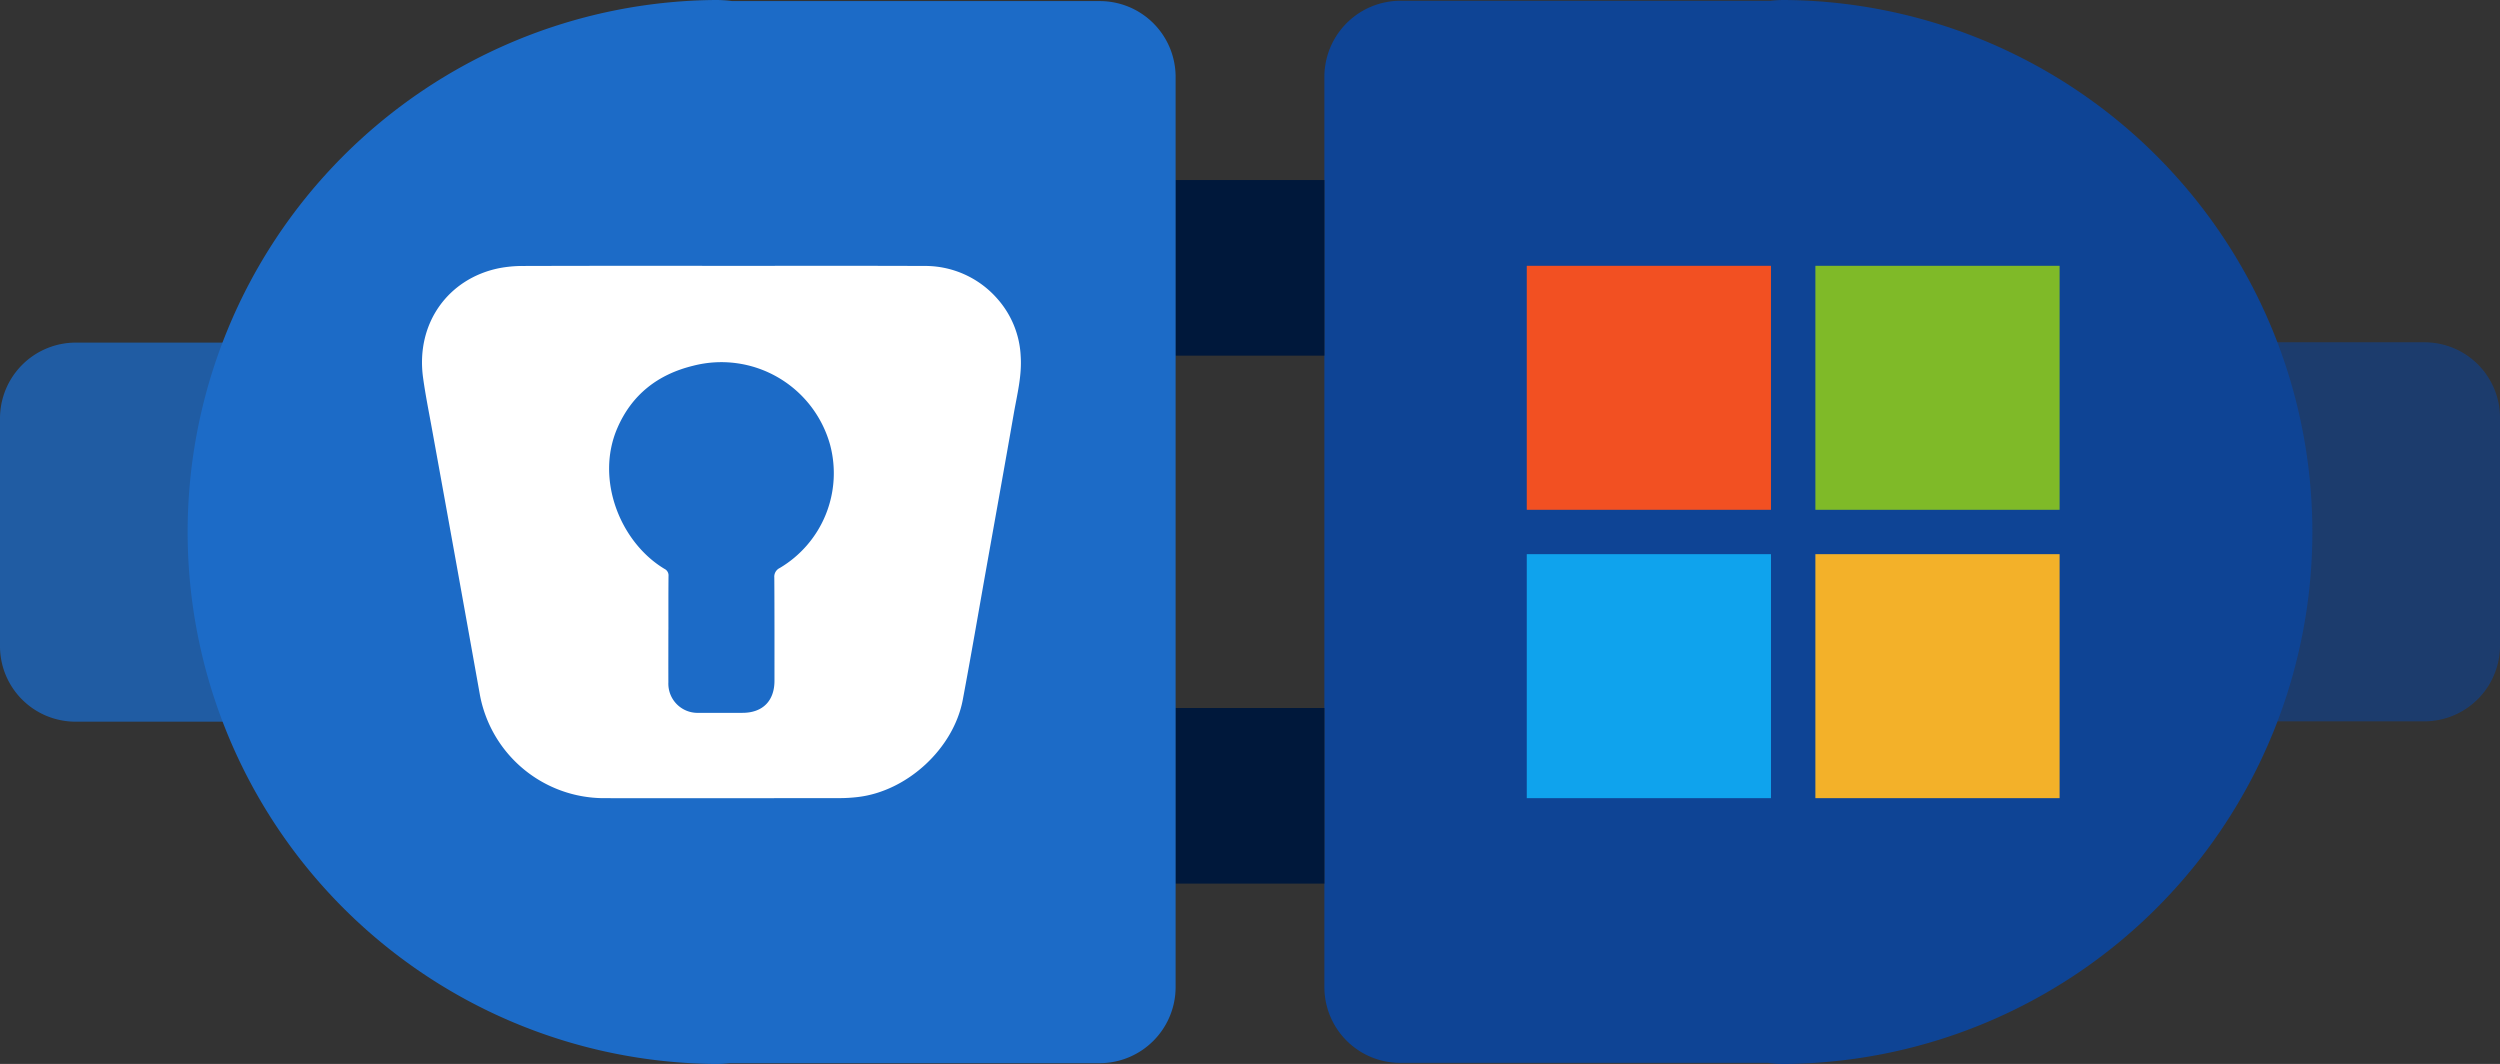 <svg xmlns="http://www.w3.org/2000/svg" width="558.748" height="237.794" viewBox="0 0 558.748 237.794">
  <rect x="0" y="0" width="558.748" height="237.794" fill="#333333" stroke="none"/>
  <g id="Group_24153" data-name="Group 24153" transform="translate(-777.682 -226.103)">
    <path id="_523631304" d="M53.351,18.96H90.578a16.873,16.873,0,0,1,16.943,16.777v51a16.943,16.943,0,0,1-16.943,16.943H53.962Z" transform="translate(1228.909 283.646)" fill="#0e4495" fill-rule="evenodd" opacity="0.6"/>
    <path id="Union_1" data-name="Union 1" d="M99.147,237.549H16.94A16.942,16.942,0,0,1,0,220.774c0-.057,0-.112,0-.167V17.117A17.015,17.015,0,0,1,16.943.173H99.717A26.441,26.441,0,0,1,102.755,0a118.9,118.9,0,0,1,0,237.794A26.363,26.363,0,0,1,99.147,237.549Z" transform="translate(1073.682 226.103)" fill="#0e4495"/>
    <path id="_523631088" d="M1.723,1.9H35.042V41.145H1.723Z" transform="translate(1038.641 264.443)" fill="#00183b" fill-rule="evenodd"/>
    <path id="_523631088-2" data-name="_523631088" d="M1.723,1.9H35.042V41.145H1.723Z" transform="translate(1038.641 382.443)" fill="#00183b" fill-rule="evenodd"/>
    <g id="Group_24072" data-name="Group 24072" transform="translate(1118.915 285.511)">
      <path id="Path_13216" data-name="Path 13216" d="M54.581,0H0V54.532H54.581Z" fill="#f25022"/>
      <path id="Path_13217" data-name="Path 13217" d="M54.581,0H0V54.532H54.581Z" transform="translate(0 64.447)" fill="#0fa3ed"/>
      <path id="Path_13218" data-name="Path 13218" d="M54.581,0H0V54.532H54.581Z" transform="translate(64.504 0)" fill="#7fba28"/>
      <path id="Path_13219" data-name="Path 13219" d="M54.581,0H0V54.532H54.581Z" transform="translate(64.504 64.447)" fill="#f3b129"/>
    </g>
    <path id="_523631304-2" data-name="_523631304" d="M53.351,18.96H90.578a16.873,16.873,0,0,1,16.943,16.777v51a16.943,16.943,0,0,1-16.943,16.943H53.962Z" transform="translate(885.203 406.355) rotate(180)" fill="#1b6ac7" fill-rule="evenodd" opacity="0.76"/>
    <path id="Union_2" data-name="Union 2" d="M99.147,237.549H16.94A16.942,16.942,0,0,1,0,220.774c0-.057,0-.112,0-.167V17.117A17.015,17.015,0,0,1,16.943.173H99.717A26.441,26.441,0,0,1,102.755,0a118.9,118.9,0,0,1,0,237.794A26.363,26.363,0,0,1,99.147,237.549Z" transform="translate(1040.43 463.897) rotate(180)" fill="#1c6bc7"/>
    <path id="Path_13528" data-name="Path 13528" d="M84.48,189.548c15.015,0,30.029-.043,45.043.022a21.434,21.434,0,0,1,16.534,7.3,20.764,20.764,0,0,1,5.239,12.823c.3,4.412-.807,8.648-1.551,12.924-1.993,11.453-4.063,22.892-6.1,34.337-1.756,9.854-3.437,19.722-5.287,29.558-2.051,10.9-12.378,20.428-23.405,21.745a35.286,35.286,0,0,1-4.143.249q-26.325.025-52.65.01a28.26,28.26,0,0,1-27.773-23.336q-5.27-29.494-10.63-58.971c-.7-3.89-1.494-7.769-2.029-11.683-1.67-12.223,5.7-22.177,17-24.46a27.91,27.91,0,0,1,5.418-.494Q62.315,189.51,84.48,189.548ZM72.567,270.87h-.012c0,3.922-.014,7.845,0,11.767a6.526,6.526,0,0,0,6.808,6.808c3.249.013,6.5.005,9.746,0,4.508,0,7.158-2.653,7.159-7.166,0-7.686.016-15.372-.036-23.058a2.148,2.148,0,0,1,1.217-2.147A24.629,24.629,0,0,0,108.7,229.541a25.22,25.22,0,0,0-30.631-17.662c-7.85,1.921-13.682,6.429-16.929,13.951-4.936,11.434.635,25.477,10.536,31.436a1.615,1.615,0,0,1,.912,1.6C72.547,262.867,72.567,266.869,72.567,270.87Z" transform="translate(854.508 95.976)" fill="#fff"/>
  </g>
</svg>
